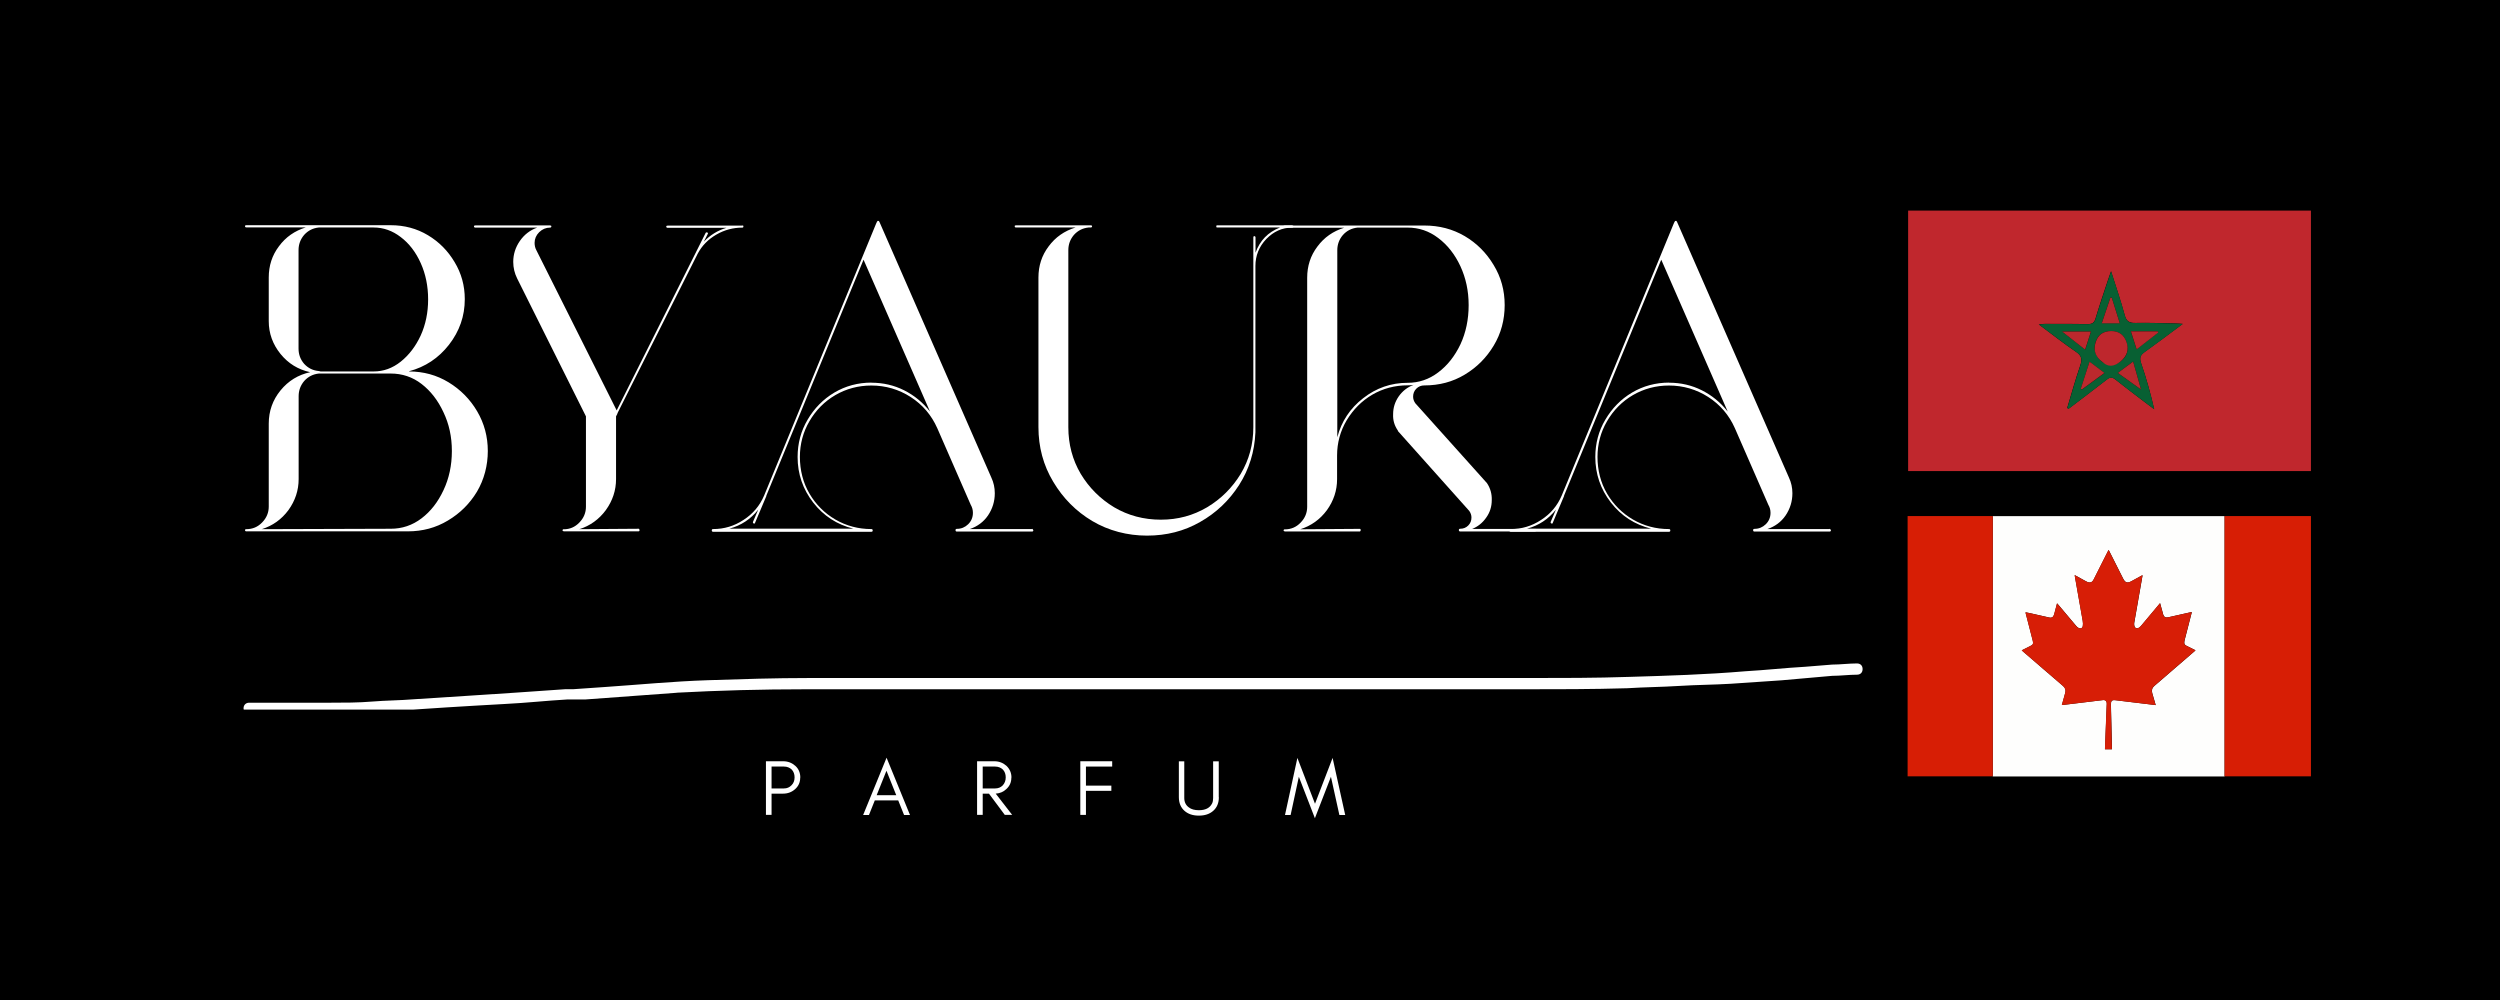 <svg xmlns="http://www.w3.org/2000/svg" xmlns:xlink="http://www.w3.org/1999/xlink" id="Calque_2" data-name="Calque 2" viewBox="0 0 240 96"><defs><style>      .cls-1 {        fill: #fefefd;      }      .cls-1, .cls-2, .cls-3, .cls-4, .cls-5, .cls-6, .cls-7, .cls-8, .cls-9, .cls-10, .cls-11, .cls-12, .cls-13, .cls-14 {        stroke-width: 0px;      }      .cls-2 {        fill: #086033;      }      .cls-3 {        fill: #000;      }      .cls-4 {        fill: #b8292d;      }      .cls-5 {        fill: #bb292d;      }      .cls-15 {        clip-path: url(#clippath-2);      }      .cls-6 {        fill: none;      }      .cls-7 {        fill: #d71e05;      }      .cls-8 {        fill: #bb282d;      }      .cls-16 {        clip-path: url(#clippath-1);      }      .cls-9 {        fill: #c0272d;      }      .cls-10 {        fill: #b9292d;      }      .cls-11 {        fill: #d71e06;      }      .cls-17 {        clip-path: url(#clippath);      }      .cls-12 {        fill: #be272d;      }      .cls-13 {        fill: #fff;      }      .cls-14 {        fill: #bc282d;      }    </style><clipPath id="clippath"><rect class="cls-6" x="23.18" y="63.68" width="156" height="4.44"></rect></clipPath><clipPath id="clippath-1"><rect class="cls-6" x="183.18" y="20.22" width="38.67" height="25"></rect></clipPath><clipPath id="clippath-2"><rect class="cls-6" x="183.13" y="49.54" width="38.72" height="25"></rect></clipPath></defs><g id="Calque_1-2" data-name="Calque 1"><rect class="cls-3" width="240" height="96"></rect><g class="cls-17"><path class="cls-13" d="M24.78,68.43h-.86c-.32,0-.54-.21-.54-.43,0-.32.22-.54.54-.54h7.79c1.3,0,2.7,0,4.01-.11,1.3-.11,2.7-.11,4-.22,1.62-.11,3.35-.21,4.97-.32,1.63-.11,3.24-.22,4.87-.32l4.76-.33h.76l3.03-.21c3.24-.22,6.49-.54,9.84-.65,3.35-.11,6.49-.21,9.63-.21h69.11c3.24,0,6.49,0,9.73-.11,3.68-.11,7.35-.22,11.14-.54,1.94-.11,3.78-.32,5.73-.43l2.6-.21c.76,0,1.62-.11,2.38-.11.33,0,.54.21.54.54s-.21.54-.54.54c-.76,0-1.62.11-2.38.11l-4.87.43c-1.62.11-3.24.22-4.86.33-1.63.1-3.24.1-4.98.21-1.73.11-3.24.11-4.97.22-3.35.1-6.7.1-10.06.1h-68.89c-4.11,0-8.22.11-12.33.33h.11l-8.87.65h.11-1.84c-1.95.11-3.9.33-5.95.43-2.06.11-3.79.22-5.62.33-1.62.1-3.24.21-4.86.32-1.63.11-3.03.11-4.44.21h-8.76Z"></path></g><path class="cls-13" d="M74.07,75.69h1.19c.29,0,.53-.1.73-.31.19-.19.29-.44.29-.75s-.09-.55-.27-.75c-.2-.19-.45-.29-.75-.29h-1.19v2.1ZM76.82,74.65c0,.45-.16.81-.48,1.1-.32.29-.71.44-1.17.44h-1.1v2.04h-.54v-5.15h1.65c.46,0,.84.15,1.17.44.32.29.48.67.48,1.13Z"></path><path class="cls-13" d="M84.16,76.34h1.88l-.94-2.35-.94,2.35ZM87.35,78.24h-.56l-.56-1.4h-2.25l-.56,1.4h-.56l2.25-5.5,2.25,5.5Z"></path><path class="cls-13" d="M94.34,75.69h1.19c.29,0,.53-.09.73-.29.19-.21.29-.46.29-.77s-.09-.55-.27-.75c-.2-.19-.45-.29-.75-.29h-1.19v2.1ZM97.09,74.65c0,.45-.16.81-.48,1.1-.28.27-.62.41-1.02.44l1.58,2.04h-.71l-1.52-2.04h-.6v2.04h-.54v-5.15h1.65c.46,0,.84.15,1.17.44.32.31.48.68.48,1.13Z"></path><path class="cls-13" d="M106.77,73.59h-2.52v1.83h2.44v.5h-2.44v2.31h-.54v-5.15h3.06v.5Z"></path><path class="cls-13" d="M117.01,76.53c0,.56-.18.99-.54,1.31-.35.31-.81.46-1.38.46s-1.03-.15-1.38-.46c-.36-.32-.54-.76-.54-1.31v-3.44h.52v3.52c0,.39.15.69.44.9.23.18.55.27.96.27.63,0,1.05-.21,1.27-.65.07-.14.1-.31.1-.52v-3.52h.54v3.44Z"></path><path class="cls-13" d="M128.58,78.24l-.81-3.67-1.54,3.98-1.54-3.98-.79,3.67h-.54l1.19-5.48,1.69,4.4,1.69-4.4,1.21,5.48h-.54Z"></path><path class="cls-13" d="M39.27,35.66c1.39,0,2.65.35,3.79,1.04,1.15.7,2.07,1.63,2.75,2.79.68,1.16,1.02,2.43,1.02,3.81s-.35,2.73-1.04,3.9c-.7,1.16-1.63,2.08-2.79,2.77-1.16.7-2.44,1.04-3.85,1.04h-15.5c-.08,0-.13-.04-.13-.13,0-.05.04-.08.13-.08.59,0,1.1-.21,1.52-.65.42-.43.63-.94.63-1.52v-7.96c0-1.21.38-2.27,1.13-3.19s1.7-1.5,2.85-1.75c-1.16-.25-2.1-.83-2.85-1.75-.75-.93-1.13-1.98-1.13-3.15v-4.19c0-1.13.32-2.13.98-3,.65-.88,1.51-1.48,2.58-1.81h-5.71c-.08,0-.13-.04-.13-.13,0-.05.04-.08.13-.08h13.85c1.32,0,2.51.32,3.58.96,1.07.64,1.92,1.5,2.56,2.58.65,1.07.98,2.26.98,3.56,0,1.63-.51,3.08-1.52,4.38-1,1.28-2.28,2.13-3.83,2.54ZM30.81,35.66h5.06c.94,0,1.81-.31,2.6-.94.8-.64,1.44-1.48,1.92-2.52.47-1.04.71-2.19.71-3.46s-.24-2.44-.71-3.48c-.47-1.05-1.11-1.89-1.92-2.5-.79-.61-1.66-.92-2.6-.92h-5.27c-.56.06-1.02.29-1.4.71-.36.42-.54.91-.54,1.46v9.46c0,.56.18,1.04.54,1.46.38.41.84.64,1.4.69.03,0,.06.01.1.02.04.02.07.02.1.02ZM28.67,45.99c0,1.08-.33,2.08-.98,2.98-.66.89-1.51,1.5-2.56,1.83l12.38-.04c1.09,0,2.08-.33,2.96-1s1.57-1.56,2.1-2.69c.54-1.14.81-2.4.81-3.77s-.27-2.6-.81-3.73c-.53-1.14-1.23-2.04-2.1-2.71s-1.86-1-2.96-1h-6.9c-.56.06-1.02.29-1.4.71-.36.42-.54.91-.54,1.46v7.96Z"></path><path class="cls-13" d="M71.29,21.64h.04s.04.06.04.08c0,.08-.03.13-.08.13-.91,0-1.74.22-2.52.67-.78.45-1.38,1.06-1.79,1.83l-7.71,15.33v.04l-.13.25v6.02c0,1.08-.33,2.08-.98,2.98-.66.89-1.5,1.5-2.54,1.83l5.69-.04c.05,0,.08.04.08.13v.08s-.06.04-.08.04h-7.19s-.06-.02-.08-.04c-.03,0-.04-.03-.04-.08,0-.03.01-.04.04-.04v-.04h.08c.58,0,1.08-.21,1.5-.65.42-.43.63-.94.63-1.52v-8.67l-6.6-13.23c-.25-.5-.38-1.03-.38-1.6,0-.72.21-1.39.63-2,.42-.61.97-1.04,1.67-1.29h-5.94c-.08,0-.13-.04-.13-.13,0-.05.04-.08.13-.08h7.17c.08,0,.13.03.13.08,0,.08-.04.13-.13.13-.39,0-.74.15-1.04.44-.29.29-.44.64-.44,1.02,0,.25.05.49.17.71l7.71,15.38,8.54-17.04c.03-.05.08-.07.17-.04.05.03.07.07.04.13l-.38.75c.61-.64,1.33-1.08,2.17-1.33h-5.65c-.08,0-.13-.04-.13-.13,0-.05.04-.08.13-.08h7.21Z"></path><path class="cls-13" d="M99.07,50.77c.05,0,.09.04.13.13,0,.08-.04.13-.13.13h-7.21c-.08,0-.13-.04-.13-.13s.04-.13.13-.13c.42,0,.78-.15,1.08-.44.3-.29.46-.66.46-1.1,0-.28-.07-.53-.21-.77l-3.21-7.35c-.56-1.26-1.41-2.26-2.56-3-1.14-.73-2.4-1.1-3.77-1.1-1.25,0-2.41.31-3.46.92-1.04.61-1.87,1.45-2.48,2.5-.61,1.04-.92,2.19-.92,3.44s.3,2.47.92,3.52c.61,1.04,1.44,1.87,2.48,2.48,1.05.61,2.21.92,3.46.92.08,0,.13.04.13.13s-.04.13-.13.13h-15.19c-.08,0-.13-.04-.13-.13s.04-.13.13-.13c1.05,0,2.03-.29,2.92-.88.9-.58,1.56-1.36,1.98-2.35l10.75-26.1.08-.17s.01-.04.04-.04v-.04h.15v.04s.04.02.04.04l10.75,24.56c.22.47.33.97.33,1.5,0,.78-.22,1.49-.65,2.13-.43.63-1.02,1.06-1.75,1.31h5.96ZM83.65,36.74c1.13,0,2.17.24,3.15.73.97.49,1.8,1.17,2.48,2.04l-6.38-14.58-9.33,22.65v.04s-.03.03,0,0l-1.08,2.56c0,.06-.03.08-.08.08h-.04c-.08-.03-.11-.08-.08-.17l.5-1.17c-.72.92-1.65,1.53-2.77,1.83h11.9c-1.57-.39-2.85-1.22-3.85-2.5-1-1.29-1.5-2.75-1.5-4.38,0-1.3.32-2.5.96-3.58.64-1.09,1.49-1.96,2.56-2.6,1.08-.64,2.28-.96,3.58-.96Z"></path><path class="cls-13" d="M124.04,21.64c.08,0,.13.03.13.08,0,.08-.04.13-.13.13-.95,0-1.77.37-2.48,1.1-.7.74-1.04,1.6-1.04,2.58v15.98c-.08,1.85-.6,3.53-1.56,5.04-.96,1.5-2.21,2.69-3.75,3.56-1.53.88-3.23,1.31-5.1,1.31s-3.68-.47-5.25-1.4c-1.56-.93-2.81-2.19-3.75-3.77-.95-1.58-1.42-3.33-1.42-5.25v-14.35c0-1.13.32-2.13.98-3,.65-.88,1.51-1.48,2.58-1.81h-5.71c-.08,0-.13-.04-.13-.13,0-.05.04-.08.13-.08h7.17c.08,0,.13.03.13.08,0,.08-.04.13-.13.13h-.21c-.56.06-1.02.29-1.4.71-.36.42-.54.91-.54,1.46v17c0,1.64.4,3.14,1.19,4.48.8,1.33,1.88,2.41,3.21,3.21,1.34.79,2.84,1.19,4.48,1.19s3.1-.4,4.44-1.19c1.34-.8,2.42-1.88,3.23-3.21.8-1.34,1.21-2.84,1.21-4.48v-18.21c0-.08.03-.13.08-.13.08,0,.13.04.13.13v1.46c.42-1.17,1.2-1.97,2.35-2.42h-6.04c-.06,0-.08-.04-.08-.13,0-.05.03-.08.08-.08h7.21Z"></path><path class="cls-13" d="M147.36,50.77c.05,0,.08.02.08.04.03.03.04.06.04.08,0,.08-.04.13-.13.13h-7.17c-.08,0-.13-.04-.13-.13s.04-.13.13-.13c.3,0,.56-.1.77-.31s.31-.46.31-.77c0-.22-.07-.43-.21-.63l-6.85-7.67v-.04c-.33-.47-.49-1-.46-1.58,0-.63.18-1.19.54-1.71.36-.51.83-.88,1.42-1.1-.2.03-.38.04-.54.04-1.25,0-2.39.3-3.42.9-1.02.6-1.83,1.42-2.46,2.46-.61,1.03-.92,2.16-.92,3.38v2.27c0,1.08-.33,2.08-.98,2.98-.66.89-1.51,1.5-2.56,1.83l5.73-.04c.05,0,.08.04.08.13,0,.03-.02.05-.04.08,0,.03-.02.04-.04.04h-7.21s-.06-.02-.08-.04c-.03-.03-.04-.06-.04-.08s.01-.04.04-.04v-.04h.08c.59,0,1.1-.21,1.52-.65.42-.43.63-.94.63-1.52v-21.98c0-1.13.32-2.13.98-3,.65-.88,1.51-1.48,2.58-1.81h-5.71c-.08,0-.13-.04-.13-.13,0-.05.04-.08.13-.08h13.4c1.43,0,2.72.34,3.88,1.02,1.15.68,2.07,1.6,2.77,2.77.71,1.16,1.06,2.44,1.06,3.85s-.35,2.73-1.06,3.9c-.7,1.16-1.62,2.08-2.77,2.77-1.16.7-2.45,1.04-3.88,1.04-.31,0-.56.1-.77.31s-.31.47-.31.77c0,.22.07.43.21.63l6.88,7.67s-.03,0,0,0t0,0c.33.5.48,1.04.46,1.63,0,.63-.18,1.19-.54,1.69-.35.5-.8.86-1.35,1.08h6.04ZM128.38,24.02v17.96c.4-1.53,1.23-2.78,2.48-3.75,1.25-.98,2.67-1.48,4.27-1.48,1.08,0,2.06-.33,2.94-1,.89-.67,1.59-1.56,2.13-2.69.53-1.14.79-2.4.79-3.77s-.27-2.6-.79-3.73c-.53-1.14-1.24-2.04-2.13-2.71-.88-.67-1.85-1-2.94-1h-4.81c-.56.06-1.02.29-1.4.71-.36.42-.54.91-.54,1.46Z"></path><path class="cls-13" d="M175.64,50.77c.05,0,.09.04.13.13,0,.08-.04.13-.13.13h-7.21c-.08,0-.13-.04-.13-.13s.04-.13.13-.13c.42,0,.78-.15,1.08-.44.3-.29.46-.66.46-1.1,0-.28-.07-.53-.21-.77l-3.21-7.35c-.56-1.26-1.41-2.26-2.56-3-1.14-.73-2.4-1.1-3.77-1.1-1.25,0-2.41.31-3.46.92-1.04.61-1.87,1.45-2.48,2.5-.61,1.04-.92,2.19-.92,3.44s.3,2.47.92,3.52c.61,1.04,1.44,1.87,2.48,2.48,1.05.61,2.21.92,3.46.92.08,0,.13.04.13.13s-.04.13-.13.13h-15.19c-.08,0-.13-.04-.13-.13s.04-.13.13-.13c1.05,0,2.03-.29,2.92-.88.9-.58,1.56-1.36,1.98-2.35l10.75-26.1.08-.17s.01-.04.04-.04v-.04h.15v.04s.04.02.04.04l10.75,24.56c.22.47.33.97.33,1.5,0,.78-.22,1.49-.65,2.13-.43.63-1.02,1.06-1.75,1.31h5.96ZM160.23,36.74c1.13,0,2.17.24,3.15.73.97.49,1.8,1.17,2.48,2.04l-6.38-14.58-9.33,22.65v.04s-.03.03,0,0l-1.08,2.56c0,.06-.03.08-.08.08h-.04c-.08-.03-.11-.08-.08-.17l.5-1.17c-.72.92-1.65,1.53-2.77,1.83h11.9c-1.57-.39-2.85-1.22-3.85-2.5-1-1.29-1.5-2.75-1.5-4.38,0-1.3.32-2.5.96-3.58.64-1.09,1.49-1.96,2.56-2.6,1.08-.64,2.28-.96,3.58-.96Z"></path><g class="cls-16"><g><path class="cls-9" d="M222.13,45.22h-39v-25h39v25ZM198.46,39.17s.08.05.12.07c1.23-.94,2.47-1.86,3.69-2.82.3-.23.49-.23.79,0,.96.76,1.94,1.5,2.91,2.24.27.21.55.42.83.62-.35-1.53-.76-2.99-1.26-4.43-.18-.53-.05-.78.37-1.08,1.18-.84,2.34-1.72,3.63-2.68-.34-.02-.52-.04-.7-.04-1.28-.02-2.56-.08-3.84-.05-.59.01-.87-.15-1.03-.75-.37-1.36-.83-2.7-1.31-4.21-.12.35-.2.54-.26.74-.42,1.26-.85,2.52-1.23,3.79-.13.44-.34.55-.77.54-1.36-.03-2.71-.02-4.07-.02-.16,0-.32.02-.61.05,1.26.94,2.38,1.83,3.57,2.63.55.37.62.72.41,1.32-.46,1.34-.84,2.71-1.25,4.07Z"></path><path class="cls-2" d="M198.46,39.17c.41-1.36.79-2.73,1.25-4.07.21-.61.14-.95-.41-1.32-1.18-.81-2.31-1.7-3.57-2.63.3-.02.45-.05.61-.05,1.36,0,2.71,0,4.07.02.43,0,.64-.1.77-.54.38-1.27.82-2.53,1.23-3.79.06-.2.14-.39.26-.74.48,1.51.94,2.84,1.31,4.21.16.61.44.77,1.03.75,1.28-.03,2.56.02,3.84.05.18,0,.36.02.7.04-1.3.96-2.45,1.85-3.63,2.68-.42.3-.55.55-.37,1.08.49,1.43.9,2.89,1.26,4.43-.28-.21-.55-.41-.83-.62-.97-.74-1.96-1.48-2.91-2.24-.29-.23-.49-.23-.79,0-1.22.95-2.46,1.88-3.69,2.82-.04-.02-.08-.05-.12-.07ZM205.49,37.36s.04.02.06.03c0-.02-.02-.05-.03-.07-.24-.84-.48-1.68-.74-2.61-.51.38-.95.71-1.47,1.09.77.55,1.47,1.05,2.18,1.56ZM202.68,31.78q-1.17,0-1.51,1.08t.63,1.87q.87.63,1.75-.02.98-.72.59-1.86-.36-1.07-1.47-1.07ZM200.18,33.57c.2-.62.37-1.15.56-1.74h-2.77c.79.62,1.46,1.14,2.22,1.74ZM200.6,34.72c-.3.93-.58,1.77-.85,2.62.04.02.07.04.11.06.7-.52,1.41-1.03,2.17-1.59-.49-.37-.91-.69-1.43-1.08ZM202.73,28.58s-.09-.01-.13-.02c-.28.82-.55,1.63-.83,2.47h1.73c-.27-.87-.52-1.66-.77-2.46ZM204.56,31.81c.19.59.36,1.12.55,1.72.76-.59,1.42-1.1,2.08-1.62-.02-.04-.04-.07-.06-.11h-2.58Z"></path><path class="cls-12" d="M202.68,31.78q1.1,0,1.47,1.07t-.59,1.86-1.75.02q-.99-.72-.63-1.87.34-1.08,1.51-1.08Z"></path><path class="cls-8" d="M200.18,33.57c-.76-.6-1.43-1.12-2.22-1.74h2.77c-.19.58-.36,1.12-.56,1.74Z"></path><path class="cls-10" d="M205.49,37.36c-.71-.5-1.41-1.01-2.18-1.56.52-.39.96-.71,1.47-1.09.27.93.5,1.77.74,2.61l-.03.03Z"></path><path class="cls-5" d="M200.6,34.72c.52.39.94.71,1.43,1.08-.76.56-1.46,1.07-2.17,1.59-.04-.02-.07-.04-.11-.06.27-.84.55-1.68.85-2.62Z"></path><path class="cls-4" d="M202.73,28.58c.25.8.5,1.59.77,2.46h-1.73c.28-.84.56-1.66.83-2.47.04,0,.09.01.13.02Z"></path><path class="cls-14" d="M204.56,31.81h2.58s.04.07.06.11c-.66.51-1.33,1.03-2.08,1.62-.19-.61-.36-1.14-.55-1.72Z"></path><path class="cls-10" d="M205.52,37.33s.02.05.03.07c-.02-.01-.04-.02-.06-.03,0,0,.03-.03.03-.03Z"></path></g></g><g class="cls-15"><g><path class="cls-1" d="M213.56,74.54h-22.26c0-.06.01-.12.01-.18,0-8.21,0-16.42,0-24.63,0-.06,0-.12-.01-.18,7.42,0,14.84,0,22.26,0,0,.06,0,.11,0,.17,0,8.22,0,16.44,0,24.67,0,.06,0,.11,0,.17ZM210.76,62.44s-.01-.03-.02-.03c-.28-.14-.56-.28-.84-.42-.18-.09-.23-.19-.2-.39,0-.07.03-.13.04-.2.21-.8.41-1.6.62-2.41.02-.07.04-.14.06-.23-.06.01-.1.01-.14.02-.71.16-1.42.32-2.13.48-.26.06-.41-.04-.49-.29-.03-.1-.05-.2-.08-.31-.07-.25-.14-.49-.21-.76-.62.74-1.21,1.45-1.81,2.16-.06.07-.12.13-.19.18-.24.16-.44.06-.48-.22-.01-.08-.01-.16,0-.23.23-1.29.45-2.59.68-3.88.04-.22.08-.45.12-.68-.03,0-.04,0-.04,0-.34.19-.68.37-1.02.56-.4.22-.6.16-.81-.25-.43-.86-.87-1.72-1.3-2.58-.03-.05-.05-.1-.09-.17-.05.09-.08.16-.12.23-.44.87-.87,1.73-1.31,2.6-.15.29-.34.37-.63.24-.09-.04-.17-.08-.25-.13-.31-.17-.62-.34-.94-.52,0,.03,0,.05,0,.07.25,1.44.51,2.87.76,4.31.03.17.04.35.01.51-.03.2-.2.28-.39.19-.1-.05-.19-.13-.26-.22-.57-.67-1.14-1.35-1.71-2.03-.03-.04-.07-.08-.11-.12-.1.37-.19.72-.28,1.06-.07.26-.23.36-.48.3-.62-.14-1.24-.28-1.85-.42-.13-.03-.27-.05-.41-.08,0,.04,0,.05,0,.06.23.89.46,1.79.69,2.68.07.28.02.38-.24.5-.27.13-.53.26-.82.41.06.06.11.1.15.14,1.27,1.1,2.54,2.2,3.82,3.29.21.18.28.4.2.67-.02.07-.04.15-.06.22-.09.31-.17.61-.26.93.04,0,.05,0,.07,0,.85-.1,1.7-.21,2.55-.31.44-.05.88-.11,1.32-.16.24-.03.38.1.37.34-.04.92-.08,1.84-.11,2.76-.02.54-.04,1.08-.06,1.62h.67c0-.07,0-.13,0-.19-.03-1.38-.07-2.75-.1-4.13,0-.32.1-.43.42-.39.97.11,1.93.23,2.9.35.32.04.65.08.98.12-.11-.39-.22-.77-.33-1.14-.08-.28-.02-.51.2-.7.61-.52,1.22-1.05,1.83-1.58.7-.61,1.41-1.22,2.12-1.83Z"></path><path class="cls-7" d="M191.3,49.54c0,.06.01.12.01.18,0,8.21,0,16.42,0,24.63,0,.06,0,.12-.01.18h-9.87v-25h9.87Z"></path><path class="cls-7" d="M213.56,74.54c0-.06,0-.11,0-.17,0-8.22,0-16.44,0-24.67,0-.06,0-.11,0-.17,3.29,0,6.58,0,9.87,0v25h-9.87Z"></path><path class="cls-11" d="M210.76,62.44c-.71.61-1.41,1.22-2.12,1.83-.61.53-1.22,1.05-1.83,1.58-.22.19-.29.42-.2.7.11.37.22.75.33,1.14-.34-.04-.66-.08-.98-.12-.97-.12-1.93-.24-2.9-.35-.31-.04-.42.07-.42.39.03,1.38.06,2.75.1,4.13,0,.06,0,.12,0,.19h-.67c.02-.54.04-1.08.06-1.62.04-.92.08-1.84.11-2.76,0-.24-.13-.37-.37-.34-.44.05-.88.1-1.32.16-.85.1-1.7.21-2.55.31-.02,0-.03,0-.07,0,.09-.31.18-.62.26-.93.02-.07.04-.15.06-.22.08-.27.01-.49-.2-.67-1.27-1.1-2.54-2.2-3.82-3.29-.04-.04-.09-.08-.15-.14.28-.14.55-.27.82-.41.25-.12.31-.22.24-.5-.23-.9-.46-1.79-.69-2.68,0-.01,0-.02,0-.06.14.03.28.05.41.08.62.14,1.24.28,1.85.42.25.06.41-.04.48-.3.09-.34.18-.69.28-1.06.05.05.08.09.11.12.57.68,1.14,1.36,1.71,2.03.07.09.16.17.26.22.18.09.36.01.39-.19.03-.17.01-.34-.01-.51-.25-1.44-.51-2.87-.76-4.31,0-.02,0-.03,0-.07.32.18.63.35.94.52.08.04.16.09.25.13.3.12.49.05.63-.24.44-.87.87-1.73,1.31-2.6.03-.07.07-.14.12-.23.03.07.06.12.09.17.43.86.87,1.72,1.3,2.58.2.41.41.47.81.25.34-.19.68-.37,1.02-.56,0,0,.01,0,.04,0-.04.23-.08.45-.12.68-.23,1.29-.46,2.59-.68,3.88-.01.08-.01.16,0,.23.04.29.25.38.48.22.07-.05.13-.12.19-.18.6-.71,1.19-1.42,1.81-2.16.07.27.14.52.21.76.03.1.05.21.08.31.07.25.23.35.49.29.71-.16,1.42-.32,2.13-.48.04,0,.07-.01.14-.02-.02.08-.04.16-.06.23-.21.8-.41,1.6-.62,2.41-.02.06-.03.13-.04.2-.03.2.02.3.2.39.28.14.56.28.84.42,0,0,0,0,.02.03Z"></path></g></g></g></svg>